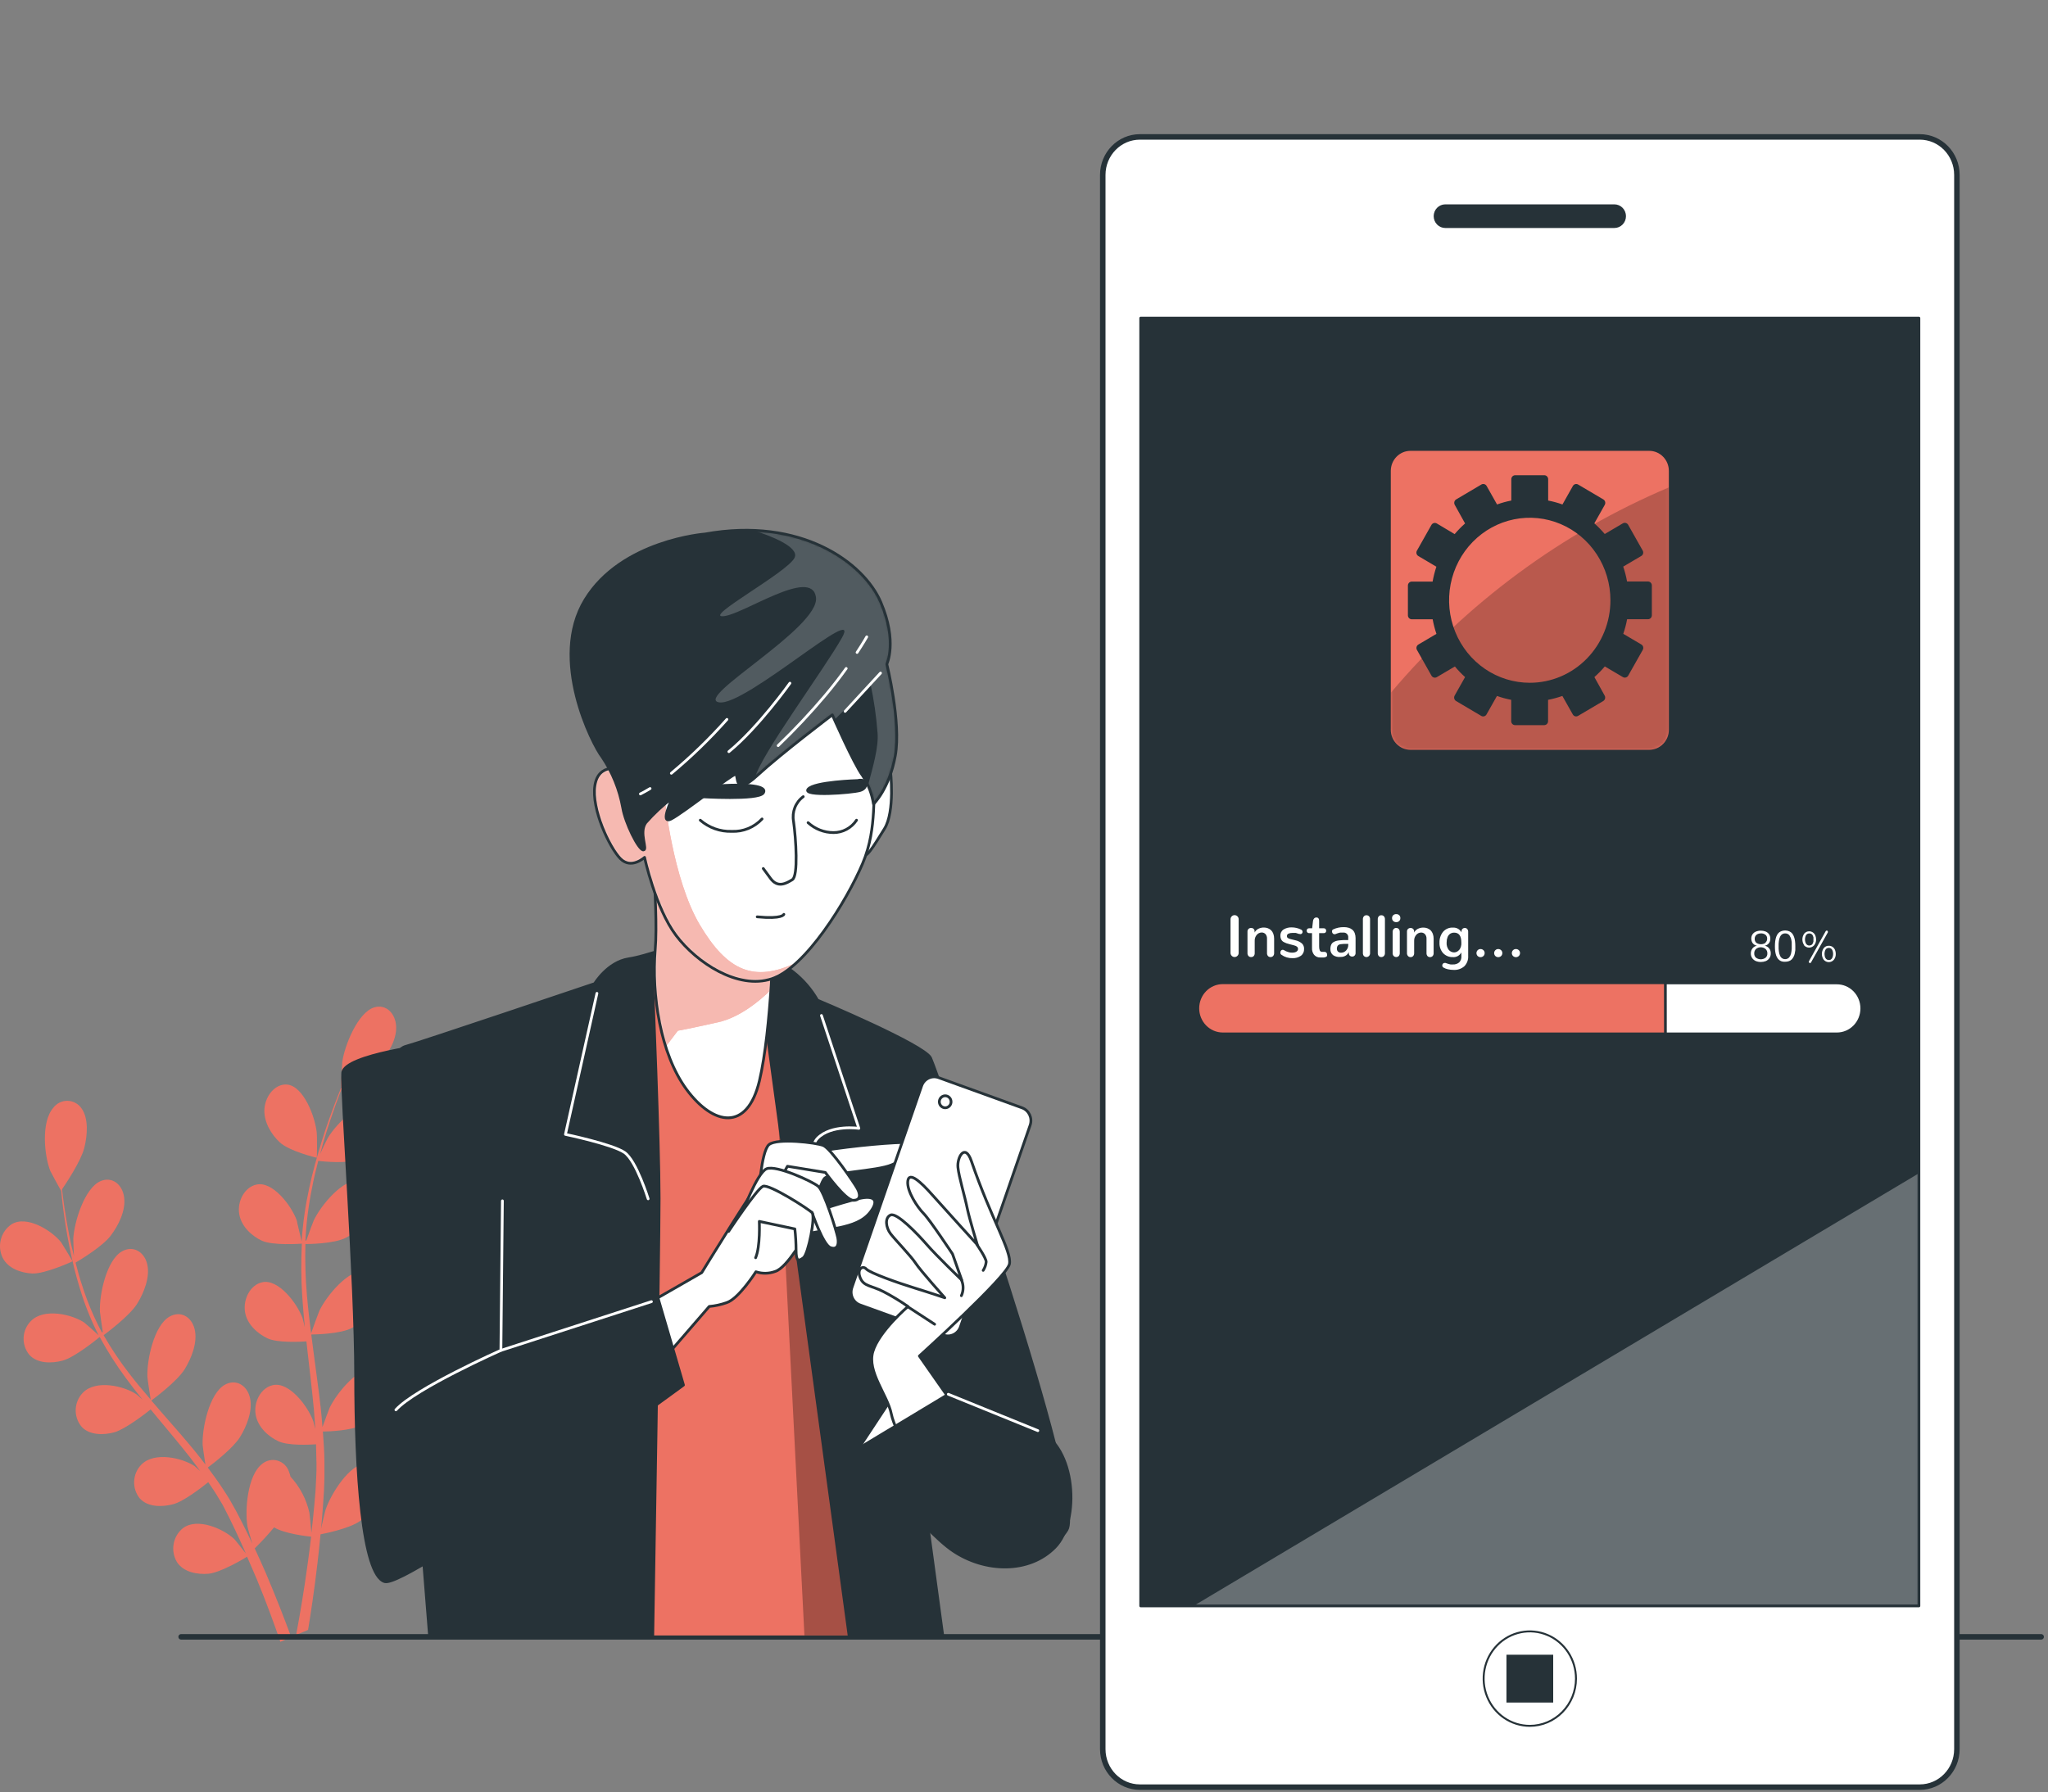 <svg width="746" height="653" viewBox="0 0 746 653" fill="none" xmlns="http://www.w3.org/2000/svg">
<rect x="0" y="0" width="746" height="653" fill="#808080" stroke="none"/>
<path d="M115.393 421.825C115.499 421.825 115.516 413.393 115.393 412.797C114.793 406.695 110.504 395.735 104.627 395.157C100.391 394.742 96.738 399.039 96.332 403.878C95.926 408.717 98.909 413.393 101.839 416.138C105.333 419.46 115.393 421.825 115.393 421.825Z" fill="#ED7263"/>
<path d="M136.324 367.027C130.394 368.833 125.558 380.731 124.658 386.979C124.658 387.52 124.182 396.006 124.288 396.006H124.411C123.652 397.812 122.823 399.888 121.976 402.109C120.423 406.226 118.711 410.866 117.122 416.048C115.534 421.23 113.893 426.881 112.622 432.912C111.237 439.236 110.322 445.658 109.886 452.123C109.886 452.123 109.886 452.285 109.886 452.358C109.48 450.426 108.121 445.135 108.121 444.702C106.145 439.195 99.297 430.258 93.42 431.594C89.096 432.515 86.361 437.66 87.137 442.319C87.914 446.977 91.849 450.389 95.415 452.051C99.403 453.856 109.163 453.17 109.957 453.116C109.632 459.535 109.679 465.968 110.098 472.381C110.328 476.119 110.681 479.874 111.051 483.612C110.663 481.969 110.292 480.488 110.222 480.307C108.245 474.801 101.397 465.863 95.503 467.181C91.196 468.12 88.549 473.248 89.237 477.906C89.926 482.564 93.95 485.977 97.497 487.638C101.044 489.299 109.427 488.884 111.616 488.721L112.092 493.037C112.887 499.898 113.698 506.741 114.334 513.512C114.546 515.895 114.687 518.278 114.846 520.643C114.475 519.181 114.175 517.953 114.104 517.773C112.128 512.266 105.28 503.328 99.403 504.664C95.079 505.585 92.344 510.731 93.12 515.371C93.897 520.011 97.832 523.442 101.397 525.103C104.962 526.764 112.498 526.385 115.11 526.223C115.11 528.66 115.287 531.098 115.287 533.445C115.287 535.088 115.287 536.641 115.181 538.284C115.075 539.927 115.022 541.534 114.934 543.123C114.669 546.21 114.422 549.388 114.104 552.385C113.893 554.479 113.663 556.466 113.434 558.488C113.24 556.104 112.781 551.464 112.692 551.085C111.574 546.174 109.198 541.656 105.809 537.995C105.693 537.427 105.527 536.871 105.315 536.334C105.006 535.343 104.463 534.445 103.734 533.72C103.005 532.995 102.113 532.464 101.136 532.175C100.159 531.886 99.128 531.847 98.133 532.062C97.139 532.278 96.211 532.74 95.432 533.409C90.138 537.507 89.149 550.164 90.138 556.104C90.138 556.466 91.249 560.131 91.902 562.424C91.302 561.178 90.738 559.95 90.138 558.668C88.902 556.123 87.614 553.649 86.237 550.959L84.102 547.131C83.413 545.831 82.531 544.585 81.737 543.303C79.848 540.36 77.801 537.507 75.683 534.691C77.731 533.156 84.913 527.631 87.402 523.623C89.89 519.614 92.132 513.873 91.055 509.268C89.979 504.664 85.884 502.245 81.843 504.556C76.23 507.752 73.566 520.3 73.813 526.475C73.813 526.855 74.448 531.206 74.819 533.589C73.53 531.91 72.26 530.231 70.9 528.588C67 523.839 62.888 519.199 58.829 514.559C57.576 513.132 56.358 511.706 55.123 510.262C55.846 509.738 64.494 503.346 67.265 498.869C69.736 494.878 72.012 489.119 70.936 484.424C69.859 479.73 65.765 477.4 61.723 479.712C56.111 482.925 53.446 495.456 53.693 501.631C53.693 502.1 54.611 508.366 54.893 509.936C52.175 506.777 49.51 503.599 46.987 500.313C43.596 495.92 40.506 491.293 37.739 486.464C38.074 486.212 47.128 479.585 49.969 474.999C52.44 471.009 54.717 465.249 53.64 460.645C52.564 456.041 48.452 453.621 44.41 455.933C38.798 459.128 36.133 471.677 36.398 477.852C36.398 478.249 37.086 483.034 37.439 485.273L37.121 485.453C34.339 480.262 32.023 474.823 30.203 469.203C29.144 466.098 28.279 463.028 27.52 460.031C29.285 458.984 37.35 454.109 40.28 450.263C43.21 446.417 45.84 441.055 45.222 436.27C44.604 431.485 40.81 428.542 36.627 430.33C30.82 432.84 27.026 445.117 26.691 451.364C26.691 451.707 26.797 455.138 26.938 457.648C26.602 456.276 26.25 454.867 25.95 453.549C24.838 448.602 24.079 443.944 23.443 439.827C23.108 437.462 22.826 435.331 22.596 433.309C23.991 431.287 29.479 423.035 30.679 418.323C31.879 413.61 32.285 407.616 29.797 403.969C29.226 403.1 28.46 402.383 27.563 401.879C26.666 401.375 25.664 401.098 24.641 401.072C23.618 401.045 22.604 401.27 21.683 401.727C20.762 402.184 19.962 402.86 19.349 403.698C14.866 408.934 16.172 421.23 18.325 426.628C18.519 427.08 22.208 433.851 22.279 433.851V433.724C22.455 435.674 22.684 437.751 22.967 440.008C23.532 444.178 24.202 448.873 25.226 453.892C26.258 459.26 27.583 464.565 29.197 469.781C30.934 475.495 33.161 481.042 35.85 486.356L35.956 486.537C34.686 485.309 30.979 482.059 30.662 481.842C26.267 478.899 15.978 476.426 11.248 481.319C9.649 482.918 8.702 485.079 8.601 487.365C8.499 489.651 9.25 491.891 10.701 493.632C13.578 496.828 18.767 496.792 22.737 495.745C27.22 494.589 35.656 487.674 36.309 487.114C39.112 492.272 42.261 497.226 45.734 501.938C47.728 504.664 49.81 507.355 51.946 509.955C50.799 508.943 49.775 508.041 49.616 507.95C45.222 504.989 34.933 502.534 30.203 507.409C28.617 509.02 27.68 511.181 27.579 513.466C27.478 515.75 28.219 517.989 29.656 519.741C32.444 522.936 37.739 522.937 41.674 521.835C45.61 520.734 52.969 515.046 54.876 513.512L57.346 516.509C61.317 521.275 65.306 526.006 69.083 530.809C70.406 532.506 71.659 534.239 72.912 535.973C71.906 535.07 71.042 534.329 70.9 534.167C66.506 531.206 56.217 528.75 51.487 533.625C49.901 535.236 48.965 537.398 48.863 539.682C48.762 541.966 49.503 544.206 50.94 545.957C53.834 549.153 59.005 549.099 62.994 548.07C66.983 547.041 73.583 541.841 75.86 540.017C77.095 541.823 78.331 543.628 79.389 545.434C80.131 546.716 80.925 547.871 81.596 549.225L83.625 553.234C84.861 555.779 86.131 558.379 87.278 560.907C88.09 562.713 88.832 564.32 89.573 566.017C88.267 564.32 85.655 561.052 85.39 560.799C81.507 557.061 71.854 552.746 66.594 556.809C64.833 558.238 63.643 560.276 63.246 562.54C62.85 564.804 63.275 567.138 64.441 569.104C66.841 572.842 71.871 573.709 75.877 573.384C80.272 573.022 89.008 567.822 89.996 567.172C91.232 569.971 92.414 572.715 93.526 575.334C97.25 584.361 100.038 592.143 101.927 597.614L102.121 598.174L106.074 596.458L105.668 595.375C103.656 589.958 100.691 582.195 96.844 573.167C95.591 570.296 94.232 567.281 92.785 564.139C95.264 561.712 97.62 559.157 99.844 556.484C103.639 558.831 112.198 559.77 113.328 559.878C112.94 563.2 112.534 566.432 112.11 569.484C110.681 580.046 109.145 588.821 107.998 594.96C107.998 595.213 107.998 595.429 107.874 595.664L112.216 593.858C113.222 587.756 114.475 579.504 115.622 569.7C116.028 566.324 116.399 562.713 116.752 559.011C117.916 558.795 127.341 556.971 131.241 554.1C134.771 551.5 138.83 547.113 139.571 542.184C140.313 537.254 137.648 532.903 133.341 533.156C127.358 533.445 120.564 544.134 118.552 550.164C118.428 550.525 117.493 554.516 116.946 557.025C117.087 555.527 117.228 554.046 117.352 552.493C117.616 549.406 117.811 546.336 118.022 543.032L118.181 538.211C118.181 536.586 118.181 534.889 118.181 533.228C118.181 529.364 117.899 525.464 117.616 521.564C119.911 521.564 128.064 521.203 131.877 519.217C135.689 517.231 140.154 513.53 141.513 508.691C142.872 503.852 140.86 499.013 136.659 498.471C130.818 497.695 122.805 507.246 120.07 512.916C119.893 513.277 118.305 517.574 117.458 519.957C117.281 517.61 117.087 515.281 116.822 512.916C116.063 506.127 115.057 499.302 114.193 492.477C113.91 490.382 113.645 488.288 113.381 486.212C114.193 486.212 123.97 486.085 128.153 483.846C131.947 481.878 136.43 478.177 137.789 473.338C139.148 468.499 137.136 463.66 132.935 463.101C127.094 462.342 119.081 471.875 116.346 477.545C116.134 477.96 113.857 484.171 113.328 485.778C112.745 481.174 112.198 476.57 111.81 472.002C111.272 465.771 111.083 459.513 111.245 453.26C111.616 453.26 121.711 453.26 126.088 450.913C129.882 448.927 134.365 445.226 135.724 440.387C137.083 435.548 135.089 430.709 130.871 430.167C125.029 429.391 117.034 438.924 114.298 444.612C114.104 444.991 112.357 449.703 111.581 451.978H111.245C111.562 445.588 112.358 439.232 113.628 432.966C114.281 429.481 115.075 426.177 115.922 422.963C117.687 423.18 126.3 424.046 130.376 422.476C134.453 420.905 139.024 417.817 140.824 413.123C142.625 408.428 141.107 403.301 137.03 402.199C131.365 400.683 122.611 409.241 119.381 414.64C119.205 414.946 117.616 418.124 116.61 420.453C116.999 419.009 117.387 417.51 117.793 416.138C119.275 410.956 120.917 406.28 122.382 402.163C123.229 399.816 124.041 397.722 124.817 395.772C126.847 394.833 135 391.005 138.159 387.538C141.319 384.072 144.478 378.962 144.301 374.087C144.125 369.212 140.613 365.745 136.324 367.027Z" fill="#ED7263"/>
<path d="M11.672 463.985C16.313 464.238 26.444 459.561 26.444 459.543C26.444 459.525 22.561 452.989 22.261 452.61C18.82 448.313 9.783 442.662 4.224 446.038C2.335 447.303 0.957 449.225 0.347 451.45C-0.263 453.674 -0.064 456.049 0.906 458.135C2.883 462.216 7.736 463.768 11.672 463.985Z" fill="#ED7263"/>
<path d="M65.977 596.368H743.507" stroke="#263238" stroke-width="2" stroke-linecap="round" stroke-linejoin="round"/>
<path d="M341.136 596.368L315.44 378.853C315.44 378.853 276.613 349.964 265.441 349.35C258 348.735 250.522 348.735 243.081 349.35C243.081 349.35 169.539 376.433 169.539 381.85C169.539 386.996 166.362 577.301 166.009 596.368H341.136Z" fill="#ED7263"/>
<mask id="mask0_92_17035" style="mask-type:luminance" maskUnits="userSpaceOnUse" x="166" y="348" width="176" height="249">
<path d="M341.136 596.368L315.44 378.853C315.44 378.853 276.613 349.964 265.441 349.35C258 348.735 250.522 348.735 243.081 349.35C243.081 349.35 169.539 376.433 169.539 381.85C169.539 386.996 166.362 577.301 166.009 596.368H341.136Z" fill="white"/>
</mask>
<g mask="url(#mask0_92_17035)">
<path opacity="0.3" d="M318.793 596.368L282.596 390.463L293.044 596.368H318.793Z" fill="black"/>
</g>
<path d="M341.136 596.368L315.44 378.853C315.44 378.853 276.613 349.964 265.441 349.35C258 348.735 250.522 348.735 243.081 349.35C243.081 349.35 169.539 376.433 169.539 381.85C169.539 386.996 166.362 577.301 166.009 596.368H341.136Z" stroke="#263238" stroke-linecap="round" stroke-linejoin="round"/>
<path d="M338.965 385.462C336.618 380.659 297.791 364.409 297.791 364.409C295.524 360.445 292.528 356.968 288.967 354.171C282.49 348.755 259.547 344.548 251.322 344.548C243.098 344.548 236.603 348.159 228.962 349.351C221.32 350.542 216.607 358.378 216.607 358.378C216.607 358.378 152.49 380.045 147.778 381.255C143.066 382.464 140.101 393.298 141.866 414.35C143.63 434.482 155.437 583.115 156.496 596.368H237.768C237.98 584.072 240.098 456.095 240.098 436.631C240.098 416.156 237.751 359.588 237.751 359.588C243.628 354.171 249.522 352.962 264.806 355.977C280.09 358.992 278.925 372.823 278.925 372.823L309.351 596.368H343.466L336.583 545.56C336.583 545.56 343.642 558.199 348.937 561.214C354.231 564.229 381.587 569.429 388.646 557.386C395.706 545.343 341.295 390.282 338.965 385.462Z" fill="#263238" stroke="#263238" stroke-linecap="round" stroke-linejoin="round"/>
<path d="M217.437 361.917L205.966 413.303C205.966 413.303 223.173 416.915 227.479 419.894C231.785 422.873 236.092 436.776 236.092 436.776" fill="#263238"/>
<path d="M217.437 361.917L205.966 413.303C205.966 413.303 223.173 416.915 227.479 419.894C231.785 422.873 236.092 436.776 236.092 436.776" stroke="white" stroke-linecap="round" stroke-linejoin="round"/>
<path d="M299.221 369.988L312.845 411.101C312.845 411.101 302.803 409.62 297.791 414.712C292.779 419.803 294.914 446.273 294.914 446.273" fill="#263238"/>
<path d="M299.221 369.988L312.845 411.101C312.845 411.101 302.803 409.62 297.791 414.712C292.779 419.803 294.914 446.273 294.914 446.273" stroke="white" stroke-linecap="round" stroke-linejoin="round"/>
<path d="M236.021 291.429C236.021 291.429 239.992 329.743 238.669 345.993C237.345 362.243 240.434 383.91 250.14 397C259.847 410.09 272.201 412.347 276.613 393.84C281.025 375.333 281.908 338.319 281.908 338.319C281.908 338.319 264.7 331.097 251.905 306.722C239.11 282.347 236.021 291.429 236.021 291.429Z" fill="white"/>
<mask id="mask1_92_17035" style="mask-type:luminance" maskUnits="userSpaceOnUse" x="236" y="289" width="46" height="119">
<path d="M236.021 291.429C236.021 291.429 239.992 329.743 238.669 345.993C237.345 362.243 240.434 383.91 250.14 397C259.847 410.09 272.201 412.347 276.613 393.84C281.025 375.333 281.908 338.319 281.908 338.319C281.908 338.319 264.7 331.097 251.905 306.722C239.11 282.347 236.021 291.429 236.021 291.429Z" fill="white"/>
</mask>
<g mask="url(#mask1_92_17035)">
<path d="M280.814 360.635C281.661 348.412 281.908 338.373 281.908 338.373C281.908 338.373 264.7 331.151 251.905 306.776C239.11 282.401 236.021 291.429 236.021 291.429C236.021 291.429 239.992 329.742 238.669 345.992C237.719 357.928 239.007 369.94 242.463 381.381L246.911 375.531C246.911 375.531 249.54 375.134 261.594 372.444C269.519 370.674 276.754 364.626 280.814 360.635Z" fill="#ED7263"/>
<path opacity="0.5" d="M280.814 360.635C281.661 348.412 281.908 338.373 281.908 338.373C281.908 338.373 264.7 331.151 251.905 306.776C239.11 282.401 236.021 291.429 236.021 291.429C236.021 291.429 239.992 329.742 238.669 345.992C237.719 357.928 239.007 369.94 242.463 381.381L246.911 375.531C246.911 375.531 249.54 375.134 261.594 372.444C269.519 370.674 276.754 364.626 280.814 360.635Z" fill="white"/>
</g>
<path d="M236.021 291.429C236.021 291.429 239.992 329.743 238.669 345.993C237.345 362.243 240.434 383.91 250.14 397C259.847 410.09 272.201 412.347 276.613 393.84C281.025 375.333 281.908 338.319 281.908 338.319C281.908 338.319 264.7 331.097 251.905 306.722C239.11 282.347 236.021 291.429 236.021 291.429Z" stroke="#263238" stroke-linecap="round" stroke-linejoin="round"/>
<path d="M324.352 280.776C324.352 280.776 326.117 295.672 322.146 301.991C318.175 308.311 314.646 314.63 314.205 310.116C313.763 305.602 316.852 281.679 316.852 281.679C316.852 281.679 318.617 273.554 324.352 280.776Z" fill="white" stroke="#263238" stroke-linecap="round" stroke-linejoin="round"/>
<path d="M226.403 280.325C226.403 280.325 218.02 277.617 216.696 286.193C215.372 294.769 221.991 308.762 225.962 312.825C229.933 316.887 234.786 312.373 234.786 312.373C234.786 312.373 238.757 330.88 246.258 340.811C253.758 350.741 268.76 360.672 281.114 356.609C293.468 352.547 308.469 328.172 314.205 314.63C319.941 301.089 317.293 288.901 319.499 282.13C321.705 275.36 311.557 249.631 303.174 244.214C294.791 238.797 245.816 258.207 236.551 265.429C227.285 272.651 226.403 280.325 226.403 280.325Z" fill="white"/>
<mask id="mask2_92_17035" style="mask-type:luminance" maskUnits="userSpaceOnUse" x="216" y="243" width="104" height="115">
<path d="M226.403 280.325C226.403 280.325 218.02 277.617 216.696 286.193C215.372 294.769 221.991 308.762 225.962 312.825C229.933 316.887 234.786 312.373 234.786 312.373C234.786 312.373 238.757 330.88 246.258 340.811C253.758 350.741 268.76 360.672 281.114 356.609C293.468 352.547 308.469 328.172 314.205 314.63C319.941 301.089 317.293 288.901 319.499 282.13C321.705 275.36 311.557 249.631 303.174 244.214C294.791 238.797 245.816 258.207 236.551 265.429C227.285 272.651 226.403 280.325 226.403 280.325Z" fill="white"/>
</mask>
<g mask="url(#mask2_92_17035)">
<path d="M290.238 350.651C274.654 358.108 264.93 353.811 254.941 337.001C244.952 320.191 242.128 290.761 242.128 290.761C242.128 290.761 242.463 275.017 236.939 265.212L236.639 265.429C227.374 272.651 226.491 280.325 226.491 280.325C226.491 280.325 218.108 277.617 216.784 286.193C215.461 294.769 222.079 308.762 226.05 312.825C230.021 316.887 234.874 312.373 234.874 312.373C234.874 312.373 238.845 330.88 246.346 340.811C253.847 350.741 268.848 360.672 281.202 356.609C284.578 355.271 287.653 353.244 290.238 350.651Z" fill="#ED7263"/>
<path opacity="0.5" d="M290.238 350.651C274.654 358.108 264.93 353.811 254.941 337.001C244.952 320.191 242.128 290.761 242.128 290.761C242.128 290.761 242.463 275.017 236.939 265.212L236.639 265.429C227.374 272.651 226.491 280.325 226.491 280.325C226.491 280.325 218.108 277.617 216.784 286.193C215.461 294.769 222.079 308.762 226.05 312.825C230.021 316.887 234.874 312.373 234.874 312.373C234.874 312.373 238.845 330.88 246.346 340.811C253.847 350.741 268.848 360.672 281.202 356.609C284.578 355.271 287.653 353.244 290.238 350.651Z" fill="white"/>
</g>
<path d="M226.403 280.325C226.403 280.325 218.02 277.617 216.696 286.193C215.372 294.769 221.991 308.762 225.962 312.825C229.933 316.887 234.786 312.373 234.786 312.373C234.786 312.373 238.757 330.88 246.258 340.811C253.758 350.741 268.76 360.672 281.114 356.609C293.468 352.547 308.469 328.172 314.205 314.63C319.941 301.089 317.293 288.901 319.499 282.13C321.705 275.36 311.557 249.631 303.174 244.214C294.791 238.797 245.816 258.207 236.551 265.429C227.285 272.651 226.403 280.325 226.403 280.325Z" stroke="#263238" stroke-linecap="round" stroke-linejoin="round"/>
<path d="M255.082 290.256C255.082 290.256 276.26 291.61 278.025 288.901C279.79 286.193 271.407 285.742 263.465 286.193C255.523 286.644 249.787 287.999 255.082 290.256Z" fill="#263238" stroke="#263238" stroke-linecap="round" stroke-linejoin="round"/>
<path d="M312.44 284.387C312.44 284.387 296.556 284.839 294.35 287.547C292.144 290.255 310.234 288.901 313.322 287.998C316.411 287.096 315.97 283.485 312.44 284.387Z" fill="#263238" stroke="#263238" stroke-linecap="round" stroke-linejoin="round"/>
<path d="M255.082 298.832C258.279 301.597 262.369 303.045 266.553 302.894C268.6 302.989 270.643 302.635 272.545 301.857C274.447 301.078 276.165 299.893 277.584 298.38" stroke="#263238" stroke-linecap="round" stroke-linejoin="round"/>
<path d="M294.35 299.734C296.902 302.059 300.199 303.344 303.615 303.345C305.267 303.354 306.896 302.946 308.358 302.159C309.82 301.372 311.07 300.229 311.998 298.832" stroke="#263238" stroke-linecap="round" stroke-linejoin="round"/>
<path d="M292.585 290.256C291.216 291.259 290.156 292.642 289.53 294.242C288.905 295.842 288.74 297.591 289.055 299.284C289.937 305.603 290.82 319.145 288.614 320.499C286.408 321.853 283.319 323.659 280.672 320.047L278.025 316.436" stroke="#263238" stroke-linecap="round" stroke-linejoin="round"/>
<path d="M285.526 333.137C285.526 333.137 285.084 334.943 275.819 334.04" stroke="#263238" stroke-linecap="round" stroke-linejoin="round"/>
<path d="M256.847 194.561C256.847 194.561 226.403 196.818 213.166 218.484C199.93 240.151 215.814 271.297 219.343 275.81C223.101 281.364 225.658 287.673 226.844 294.317C227.726 299.734 232.58 309.665 234.345 309.665C236.109 309.665 232.58 303.345 235.227 299.734C238.157 296.397 241.409 293.373 244.934 290.706C244.934 290.706 240.08 300.637 244.493 298.38C248.905 296.123 266.553 282.13 267.877 282.13C269.201 282.13 266.995 290.706 275.819 282.581C284.643 274.456 303.174 260.463 303.174 260.463C303.174 260.463 311.116 278.519 314.205 282.581C316.259 285.701 317.615 289.246 318.176 292.963C318.176 292.963 323.911 287.547 326.117 275.359C328.323 263.172 323.029 241.956 323.029 241.956C323.029 241.956 327 233.831 320.823 219.387C314.646 204.943 291.703 188.241 256.847 194.561Z" fill="#263238"/>
<mask id="mask3_92_17035" style="mask-type:luminance" maskUnits="userSpaceOnUse" x="207" y="193" width="120" height="117">
<path d="M256.847 194.561C256.847 194.561 226.403 196.818 213.166 218.484C199.93 240.151 215.814 271.297 219.343 275.81C223.101 281.364 225.658 287.673 226.844 294.317C227.726 299.734 232.58 309.665 234.345 309.665C236.109 309.665 232.58 303.345 235.227 299.734C238.157 296.397 241.409 293.373 244.934 290.706C244.934 290.706 240.08 300.637 244.493 298.38C248.905 296.123 266.553 282.13 267.877 282.13C269.201 282.13 266.995 290.706 275.819 282.581C284.643 274.456 303.174 260.463 303.174 260.463C303.174 260.463 311.116 278.519 314.205 282.581C316.259 285.701 317.615 289.246 318.176 292.963C318.176 292.963 323.911 287.547 326.117 275.359C328.323 263.172 323.029 241.956 323.029 241.956C323.029 241.956 327 233.831 320.823 219.387C314.646 204.943 291.703 188.241 256.847 194.561Z" fill="white"/>
</mask>
<g mask="url(#mask3_92_17035)">
<path opacity="0.2" d="M323.029 241.957C323.029 241.957 327 233.832 320.823 219.388C315.758 207.526 299.38 194.11 274.407 193.244C280.866 195.23 291.314 199.364 289.426 203.228C286.814 208.555 256.141 225.039 263.43 224.516C270.718 223.992 295.656 206.46 297.227 217.601C298.797 228.741 252.505 254.307 261.929 255.896C271.354 257.485 314.452 218.666 306.651 232.424C300.103 244.016 277.125 275.071 275.078 283.214C275.36 282.979 275.607 282.781 275.889 282.51C284.714 274.385 303.245 260.392 303.245 260.392C303.245 260.392 303.527 261.06 304.021 262.198C311.31 254.975 317.046 248.963 317.046 248.963C318.326 254.912 319.199 260.945 319.658 267.018C320.099 272.128 317.981 279.35 316.234 285.941C317.182 288.17 317.858 290.511 318.246 292.91C318.246 292.91 323.982 287.493 326.188 275.306C328.394 263.118 323.029 241.957 323.029 241.957Z" fill="white"/>
</g>
<path d="M256.847 194.561C256.847 194.561 226.403 196.818 213.166 218.484C199.93 240.151 215.814 271.297 219.343 275.81C223.101 281.364 225.658 287.673 226.844 294.317C227.726 299.734 232.58 309.665 234.345 309.665C236.109 309.665 232.58 303.345 235.227 299.734C238.157 296.397 241.409 293.373 244.934 290.706C244.934 290.706 240.08 300.637 244.493 298.38C248.905 296.123 266.553 282.13 267.877 282.13C269.201 282.13 266.995 290.706 275.819 282.581C284.643 274.456 303.174 260.463 303.174 260.463C303.174 260.463 311.116 278.519 314.205 282.581C316.259 285.701 317.615 289.246 318.176 292.963C318.176 292.963 323.911 287.547 326.117 275.359C328.323 263.172 323.029 241.956 323.029 241.956C323.029 241.956 327 233.831 320.823 219.387C314.646 204.943 291.703 188.241 256.847 194.561Z" stroke="#263238" stroke-linecap="round" stroke-linejoin="round"/>
<path d="M308.239 243.545C306.104 246.525 303.545 249.883 300.65 253.313C295.236 259.736 289.492 265.859 283.443 271.658" stroke="white" stroke-linecap="round" stroke-linejoin="round"/>
<path d="M315.723 232.026C315.723 232.026 314.487 234.229 312.193 237.714" stroke="white" stroke-linecap="round" stroke-linejoin="round"/>
<path d="M287.732 248.909C287.732 248.909 276.26 265.05 265.494 273.861" stroke="white" stroke-linecap="round" stroke-linejoin="round"/>
<path d="M236.798 287.294C235.58 288.034 234.38 288.702 233.268 289.262" stroke="white" stroke-linecap="round" stroke-linejoin="round"/>
<path d="M264.788 262.106C258.53 269.157 251.763 275.717 244.545 281.733" stroke="white" stroke-linecap="round" stroke-linejoin="round"/>
<path d="M320.735 245.225L307.833 259.182" stroke="white" stroke-linecap="round" stroke-linejoin="round"/>
<path d="M237.292 474.186L255.611 463.678C255.611 463.678 276.596 429.372 281.061 424.389C285.526 419.406 332.418 414.801 334.642 416.625C336.866 418.449 330.177 422.042 324.829 424.389C319.482 426.736 302.045 427.133 300.262 429.408C298.48 431.683 295.797 441.758 295.797 441.758C295.797 441.758 310.728 436.793 314.752 436.342C318.776 435.89 319.87 437.696 317.205 441.361C314.54 445.026 310.146 446.326 306.069 447.229C301.992 448.132 293.556 449.522 293.556 449.522C293.556 449.522 286.867 461.854 282.402 463.226C280.129 464.076 277.643 464.121 275.343 463.353C275.343 463.353 269.077 473.265 264.612 474.637C262.587 475.354 260.482 475.809 258.347 475.992L240.945 496.105L237.292 474.186Z" fill="white" stroke="#263238" stroke-linecap="round" stroke-linejoin="round"/>
<path d="M276.295 436.433C276.295 436.433 277.142 419.406 280.143 417.005C283.143 414.604 297.244 416.283 299.909 417.348C302.574 418.413 311.134 430.98 312.263 433.02C313.393 435.061 313.604 437.372 310.781 437.317C307.957 437.263 300.633 427.17 300.633 427.17L286.831 424.913L282.613 432.497" fill="white"/>
<path d="M276.295 436.433C276.295 436.433 277.142 419.406 280.143 417.005C283.143 414.604 297.244 416.283 299.909 417.348C302.574 418.413 311.134 430.98 312.263 433.02C313.393 435.061 313.604 437.372 310.781 437.317C307.957 437.263 300.633 427.17 300.633 427.17L286.831 424.913L282.613 432.497" stroke="#263238" stroke-linecap="round" stroke-linejoin="round"/>
<path d="M269.889 443.167C269.889 443.167 275.696 427.188 279.278 425.816C282.861 424.444 295.797 430.384 298.021 432.208C300.245 434.031 304.728 448.656 305.169 450.949C305.61 453.242 305.169 455.517 302.486 454.56C299.804 453.604 295.797 441.777 295.797 441.777L283.284 435.367L277.037 441.308" fill="white"/>
<path d="M269.889 443.167C269.889 443.167 275.696 427.188 279.278 425.816C282.861 424.444 295.797 430.384 298.021 432.208C300.245 434.031 304.728 448.656 305.169 450.949C305.61 453.242 305.169 455.517 302.486 454.56C299.804 453.604 295.797 441.777 295.797 441.777L283.284 435.367L277.037 441.308" stroke="#263238" stroke-linecap="round" stroke-linejoin="round"/>
<path d="M265.406 448.656C265.406 448.656 275.678 433.128 277.919 432.208C280.16 431.287 294.438 440.441 295.78 441.813C297.121 443.185 294.438 456.889 292.656 458.244C290.873 459.598 289.973 459.616 289.973 455.517C289.964 452.923 289.817 450.331 289.532 447.753L276.578 445.009C276.578 445.009 277.019 454.145 275.237 458.244" fill="white"/>
<path d="M265.406 448.656C265.406 448.656 275.678 433.128 277.919 432.208C280.16 431.287 294.438 440.441 295.78 441.813C297.121 443.185 294.438 456.889 292.656 458.244C290.873 459.598 289.973 459.616 289.973 455.517C289.964 452.923 289.817 450.331 289.532 447.753L276.578 445.009C276.578 445.009 277.019 454.145 275.237 458.244" stroke="#263238" stroke-linecap="round" stroke-linejoin="round"/>
<path d="M158.12 380.388C158.12 380.388 125.417 384.27 124.835 390.878C124.253 397.487 129.547 466.116 129.547 501.017C129.547 535.918 131.894 573.853 140.136 576.254C148.378 578.656 248.958 504.628 248.958 504.628L239.533 472.381L182.458 491.989L181.858 426.394" fill="#263238"/>
<path d="M158.12 380.388C158.12 380.388 125.417 384.27 124.835 390.878C124.253 397.487 129.547 466.116 129.547 501.017C129.547 535.918 131.894 573.853 140.136 576.254C148.378 578.656 248.958 504.628 248.958 504.628L239.533 472.381L182.458 491.989L181.858 426.394" stroke="#263238" stroke-linecap="round" stroke-linejoin="round"/>
<path d="M183.005 437.517L182.458 491.99C182.458 491.99 151.273 505.839 144.213 513.657" fill="#263238"/>
<path d="M183.005 437.517L182.458 491.99C182.458 491.99 151.273 505.839 144.213 513.657" stroke="white" stroke-linecap="round" stroke-linejoin="round"/>
<path d="M182.493 491.99L237.292 474.241" stroke="white" stroke-linecap="round" stroke-linejoin="round"/>
<path d="M372.294 403.623L341.877 392.622C339.359 391.711 336.596 393.061 335.706 395.637L310.311 469.126C309.421 471.702 310.741 474.528 313.259 475.439L343.675 486.44C346.193 487.351 348.956 486.001 349.846 483.425L375.241 409.937C376.131 407.361 374.812 404.534 372.294 403.623Z" fill="white" stroke="#263238" stroke-linecap="round" stroke-linejoin="round"/>
<path d="M346.431 401.423C346.431 401.855 346.306 402.278 346.071 402.637C345.837 402.996 345.503 403.276 345.113 403.441C344.723 403.607 344.293 403.65 343.879 403.566C343.465 403.481 343.084 403.273 342.786 402.968C342.487 402.662 342.284 402.273 342.201 401.849C342.119 401.425 342.161 400.986 342.323 400.587C342.484 400.188 342.758 399.847 343.109 399.606C343.46 399.366 343.873 399.238 344.296 399.238C344.862 399.238 345.405 399.468 345.806 399.878C346.206 400.288 346.431 400.844 346.431 401.423Z" fill="white" stroke="#263238" stroke-linecap="round" stroke-linejoin="round"/>
<path d="M312.828 527.631L326.682 506.614L337.395 520.77L312.828 527.631Z" fill="white" stroke="#263238" stroke-linecap="round" stroke-linejoin="round"/>
<path d="M334.889 494.048C334.889 494.048 366.798 465.159 367.698 460.519C368.598 455.879 361.132 444.359 353.843 423.054C351.532 416.301 348.549 421.682 348.937 425.347C349.325 429.012 351.284 435.133 352.467 440.875C353.138 444.034 355.997 453.514 355.997 453.514C355.997 453.514 343.643 439.9 339.583 435.332C335.524 430.764 331.13 426.647 330.671 430.294C330.212 433.941 334.201 439.882 336.477 442.175C338.754 444.468 346.961 456.872 346.961 456.872L350.331 466.387C350.331 466.387 341.242 457.63 337.66 453.514C334.077 449.397 326.665 441.723 324.423 442.68C322.182 443.637 322.658 447.248 324.423 449.541C326.188 451.834 331.783 457.558 333.565 460.284C335.348 463.011 344.154 472.833 344.154 472.833C344.154 472.833 338.86 471.027 332.983 469.222C327.106 467.416 316.905 463.805 315.564 462.361C314.222 460.916 312.034 462.361 313.34 465.557C314.646 468.752 317.346 468.301 321.811 470.594C324.897 472.204 327.88 474.013 330.741 476.011C330.741 476.011 320.152 485.039 317.946 492.423C315.74 499.808 323.329 508.312 324.67 515.173C326.012 522.034 336.565 539.494 336.565 539.494L348.92 514.108L334.889 494.048Z" fill="white" stroke="#263238" stroke-linecap="round" stroke-linejoin="round"/>
<path d="M330.618 476.063L340.448 482.473" stroke="#263238" stroke-linecap="round" stroke-linejoin="round"/>
<path d="M355.944 453.603C355.944 453.603 359.226 458.369 359.226 459.759C359.109 460.864 358.734 461.923 358.132 462.847" stroke="#263238" stroke-linecap="round" stroke-linejoin="round"/>
<path d="M350.278 466.478C350.647 467.365 350.83 468.322 350.814 469.286C350.799 470.25 350.586 471.2 350.19 472.075" stroke="#263238" stroke-linecap="round" stroke-linejoin="round"/>
<path d="M345.425 507.986L312.828 527.631C312.828 527.631 335.612 557.314 347.225 565.096C358.838 572.878 374.898 573.311 384.287 563.724C393.676 554.136 391.841 526.872 378.039 521.239C369.109 517.52 345.425 507.986 345.425 507.986Z" fill="#263238" stroke="#263238" stroke-linecap="round" stroke-linejoin="round"/>
<path d="M345.425 507.986L378.04 521.239" stroke="white" stroke-linecap="round" stroke-linejoin="round"/>
<path d="M699.28 49.882H415.225C407.749 49.882 401.689 56.082 401.689 63.73V637.281C401.689 644.93 407.749 651.13 415.225 651.13H699.28C706.756 651.13 712.816 644.93 712.816 637.281V63.73C712.816 56.082 706.756 49.882 699.28 49.882Z" fill="white" stroke="#263238" stroke-width="2" stroke-linecap="round" stroke-linejoin="round"/>
<path d="M698.98 115.893H415.508V585.101H698.98V115.893Z" fill="#263238"/>
<mask id="mask4_92_17035" style="mask-type:luminance" maskUnits="userSpaceOnUse" x="415" y="115" width="284" height="471">
<path d="M698.98 115.893H415.508V585.101H698.98V115.893Z" fill="white"/>
</mask>
<g mask="url(#mask4_92_17035)">
<path opacity="0.3" d="M698.998 427.459L434.728 585.12H698.998V427.459Z" fill="white"/>
</g>
<path d="M698.98 115.893H415.508V585.101H698.98V115.893Z" stroke="#263238" stroke-linecap="round" stroke-linejoin="round"/>
<path d="M588.058 83.067H526.429C525.314 83.063 524.245 82.606 523.458 81.797C522.671 80.989 522.229 79.894 522.229 78.752C522.233 77.614 522.677 76.524 523.464 75.719C524.251 74.914 525.317 74.46 526.429 74.455H588.058C589.174 74.455 590.244 74.907 591.035 75.713C591.825 76.518 592.271 77.611 592.276 78.752C592.276 79.897 591.832 80.994 591.041 81.804C590.25 82.613 589.177 83.067 588.058 83.067Z" fill="#263238"/>
<path d="M574.063 611.607C574.066 608.203 573.083 604.874 571.237 602.042C569.391 599.21 566.765 597.002 563.692 595.697C560.619 594.392 557.237 594.048 553.973 594.71C550.709 595.372 547.711 597.01 545.357 599.415C543.003 601.821 541.399 604.887 540.749 608.225C540.098 611.564 540.43 615.024 541.703 618.169C542.975 621.315 545.131 624.003 547.897 625.894C550.664 627.786 553.916 628.796 557.243 628.796C561.701 628.796 565.976 626.985 569.13 623.762C572.284 620.539 574.058 616.167 574.063 611.607Z" fill="white" stroke="#263238" stroke-width="0.704" stroke-miterlimit="10"/>
<path d="M565.768 602.885H548.737V620.308H565.768V602.885Z" fill="#263238"/>
<path d="M600.747 164.263H513.757C509.81 164.263 506.61 167.537 506.61 171.576V265.861C506.61 269.9 509.81 273.174 513.757 273.174H600.747C604.695 273.174 607.895 269.9 607.895 265.861V171.576C607.895 167.537 604.695 164.263 600.747 164.263Z" fill="#ED7263"/>
<mask id="mask5_92_17035" style="mask-type:luminance" maskUnits="userSpaceOnUse" x="506" y="164" width="102" height="110">
<path d="M600.747 164.263H513.757C509.81 164.263 506.61 167.537 506.61 171.576V265.861C506.61 269.9 509.81 273.174 513.757 273.174H600.747C604.695 273.174 607.895 269.9 607.895 265.861V171.576C607.895 167.537 604.695 164.263 600.747 164.263Z" fill="white"/>
</mask>
<g mask="url(#mask5_92_17035)">
<path opacity="0.22" d="M506.61 252.41V265.843C506.607 266.805 506.79 267.758 507.149 268.647C507.507 269.536 508.033 270.345 508.697 271.026C509.361 271.707 510.15 272.247 511.018 272.615C511.886 272.984 512.817 273.174 513.757 273.174H600.73C602.627 273.169 604.445 272.395 605.785 271.02C607.125 269.646 607.877 267.784 607.877 265.843V177.588C568.878 194.104 534.198 219.728 506.61 252.41Z" fill="black"/>
<path d="M600.271 211.858H592.664C592.342 210.017 591.875 208.206 591.27 206.441L597.853 202.559C598.014 202.466 598.156 202.341 598.269 202.19C598.382 202.04 598.465 201.869 598.513 201.685C598.561 201.502 598.572 201.311 598.547 201.123C598.521 200.935 598.459 200.755 598.365 200.591L593.07 191.203C592.879 190.872 592.568 190.631 592.205 190.533C591.841 190.435 591.455 190.488 591.129 190.679L584.546 194.561C583.371 193.178 582.103 191.881 580.752 190.679L584.546 183.944C584.733 183.611 584.784 183.216 584.688 182.844C584.592 182.472 584.358 182.154 584.034 181.958L574.857 176.542C574.697 176.445 574.521 176.382 574.337 176.356C574.154 176.33 573.967 176.341 573.788 176.39C573.609 176.439 573.441 176.524 573.294 176.64C573.147 176.756 573.025 176.9 572.933 177.065L569.139 183.8C567.443 183.185 565.702 182.708 563.932 182.373V174.592C563.932 174.208 563.784 173.841 563.519 173.57C563.254 173.299 562.895 173.147 562.521 173.147H551.931C551.745 173.145 551.559 173.18 551.386 173.252C551.212 173.323 551.055 173.429 550.922 173.564C550.789 173.698 550.683 173.858 550.611 174.035C550.539 174.211 550.502 174.4 550.502 174.592V182.373C548.738 182.708 547.003 183.185 545.313 183.8L541.519 177.065C541.426 176.9 541.301 176.755 541.153 176.638C541.005 176.522 540.835 176.437 540.655 176.389C540.474 176.34 540.286 176.328 540.101 176.355C539.916 176.381 539.738 176.444 539.577 176.542L530.418 181.958C530.094 182.154 529.859 182.472 529.764 182.844C529.668 183.216 529.719 183.611 529.906 183.944L533.665 190.715C532.309 191.913 531.041 193.21 529.871 194.597L523.358 190.715C523.032 190.524 522.646 190.472 522.283 190.57C521.919 190.668 521.608 190.908 521.417 191.239L516.122 200.628C516.029 200.792 515.968 200.974 515.944 201.162C515.92 201.351 515.933 201.542 515.982 201.726C516.031 201.909 516.116 202.08 516.231 202.23C516.346 202.379 516.489 202.504 516.652 202.596L523.217 206.478C522.626 208.245 522.166 210.056 521.84 211.894H514.252C513.877 211.894 513.518 212.046 513.253 212.317C512.988 212.588 512.84 212.956 512.84 213.339V224.172C512.837 224.363 512.872 224.553 512.942 224.73C513.012 224.908 513.116 225.069 513.247 225.205C513.378 225.341 513.535 225.449 513.707 225.523C513.88 225.596 514.065 225.634 514.252 225.634H521.858C522.188 227.436 522.648 229.211 523.235 230.943L516.669 234.825C516.506 234.918 516.363 235.044 516.247 235.195C516.132 235.346 516.047 235.519 515.998 235.704C515.949 235.889 515.936 236.082 515.96 236.272C515.985 236.462 516.046 236.645 516.14 236.811L521.435 246.182C521.626 246.512 521.937 246.753 522.3 246.851C522.664 246.949 523.05 246.896 523.376 246.705L529.959 242.823C531.097 244.205 532.336 245.497 533.665 246.687L529.871 253.422C529.684 253.755 529.633 254.151 529.728 254.522C529.824 254.894 530.059 255.212 530.382 255.408L539.542 260.825C539.704 260.921 539.883 260.983 540.069 261.008C540.254 261.033 540.443 261.02 540.624 260.97C540.804 260.919 540.973 260.833 541.121 260.715C541.269 260.597 541.392 260.45 541.483 260.283L545.278 253.566C546.971 254.167 548.705 254.637 550.467 254.975V262.757C550.467 262.948 550.504 263.137 550.576 263.313C550.648 263.49 550.753 263.65 550.886 263.784C551.019 263.919 551.177 264.025 551.35 264.096C551.524 264.168 551.709 264.203 551.896 264.201H562.485C562.86 264.201 563.219 264.049 563.484 263.778C563.748 263.507 563.897 263.14 563.897 262.757V254.975C565.664 254.637 567.404 254.167 569.103 253.566L572.898 260.283C572.988 260.449 573.109 260.596 573.255 260.713C573.401 260.831 573.569 260.918 573.748 260.968C573.928 261.019 574.115 261.032 574.299 261.007C574.483 260.983 574.661 260.921 574.822 260.825L583.999 255.408C584.322 255.212 584.557 254.894 584.653 254.522C584.749 254.151 584.698 253.755 584.511 253.422L580.769 246.687C582.125 245.49 583.393 244.192 584.564 242.805L591.147 246.687C591.473 246.878 591.859 246.931 592.222 246.833C592.586 246.735 592.897 246.494 593.088 246.164L598.383 236.793C598.477 236.628 598.54 236.446 598.565 236.257C598.591 236.068 598.579 235.875 598.532 235.69C598.484 235.506 598.401 235.332 598.288 235.181C598.174 235.029 598.033 234.902 597.871 234.807L591.288 230.925C591.889 229.196 592.355 227.421 592.682 225.616H600.289C600.476 225.616 600.661 225.578 600.833 225.505C601.005 225.431 601.162 225.323 601.293 225.187C601.425 225.051 601.528 224.89 601.598 224.712C601.668 224.535 601.703 224.345 601.7 224.154V213.321C601.703 213.128 601.668 212.937 601.597 212.758C601.526 212.58 601.42 212.417 601.287 212.281C601.154 212.145 600.995 212.037 600.821 211.964C600.646 211.892 600.459 211.856 600.271 211.858ZM557.244 248.763C551.43 248.767 545.747 247.007 540.912 243.705C536.077 240.403 532.307 235.708 530.081 230.214C527.855 224.72 527.272 218.674 528.405 212.841C529.538 207.007 532.337 201.649 536.448 197.444C540.558 193.238 545.796 190.375 551.498 189.215C557.199 188.056 563.109 188.653 568.479 190.931C573.849 193.208 578.439 197.064 581.666 202.011C584.894 206.957 586.614 212.772 586.611 218.719C586.611 222.665 585.851 226.571 584.375 230.217C582.9 233.862 580.736 237.174 578.009 239.964C575.282 242.754 572.045 244.967 568.482 246.477C564.919 247.986 561.1 248.763 557.244 248.763Z" fill="#263238"/>
</g>
<path d="M669.101 376.687H445.422C443.016 376.687 440.709 375.709 439.008 373.969C437.306 372.228 436.351 369.868 436.351 367.406C436.351 364.945 437.306 362.585 439.008 360.844C440.709 359.104 443.016 358.126 445.422 358.126H669.101C671.506 358.126 673.814 359.104 675.515 360.844C677.216 362.585 678.172 364.945 678.172 367.406C678.172 369.868 677.216 372.228 675.515 373.969C673.814 375.709 671.506 376.687 669.101 376.687Z" fill="white" stroke="#263238" stroke-miterlimit="10"/>
<path d="M606.625 358.054H445.422C443.007 358.054 440.691 359.035 438.983 360.782C437.275 362.53 436.316 364.899 436.316 367.37C436.316 369.841 437.275 372.211 438.983 373.958C440.691 375.705 443.007 376.687 445.422 376.687H606.643L606.625 358.054Z" fill="#ED7263" stroke="#263238" stroke-miterlimit="10"/>
<path d="M639.557 350.144C639.032 349.922 638.58 349.553 638.251 349.079C637.91 348.577 637.736 347.975 637.757 347.364C637.745 346.712 637.95 346.075 638.339 345.558C638.744 345.027 639.331 344.673 639.98 344.565C639.365 344.465 638.81 344.13 638.427 343.626C638.139 343.203 637.966 342.71 637.925 342.196C637.885 341.682 637.979 341.166 638.198 340.701C638.376 340.337 638.636 340.022 638.957 339.78C639.289 339.543 639.66 339.366 640.051 339.257C640.476 339.132 640.915 339.072 641.357 339.076C641.959 339.066 642.557 339.17 643.122 339.383C643.62 339.583 644.054 339.92 644.375 340.358C644.7 340.834 644.867 341.403 644.851 341.983C644.885 342.597 644.694 343.201 644.315 343.679C643.937 344.156 643.398 344.472 642.804 344.565C643.446 344.675 644.026 345.023 644.433 345.543C644.84 346.062 645.045 346.717 645.01 347.382C645.031 347.993 644.857 348.595 644.516 349.097C644.187 349.571 643.735 349.94 643.21 350.162C642.646 350.379 642.048 350.489 641.445 350.487C640.8 350.504 640.158 350.387 639.557 350.144ZM643.087 348.971C643.316 348.78 643.498 348.537 643.617 348.261C643.737 347.985 643.791 347.683 643.775 347.382C643.791 347.07 643.737 346.758 643.618 346.47C643.499 346.182 643.317 345.926 643.087 345.721C642.596 345.334 641.994 345.125 641.375 345.125C640.755 345.125 640.153 345.334 639.663 345.721C639.438 345.93 639.262 346.188 639.146 346.475C639.03 346.762 638.978 347.072 638.992 347.382C638.976 347.683 639.03 347.985 639.15 348.261C639.269 348.537 639.451 348.78 639.68 348.971C640.181 349.324 640.775 349.513 641.384 349.513C641.992 349.513 642.586 349.324 643.087 348.971ZM643.087 343.428C643.292 343.248 643.455 343.023 643.562 342.77C643.669 342.516 643.718 342.241 643.704 341.965C643.715 341.7 643.664 341.436 643.557 341.195C643.45 340.954 643.289 340.741 643.087 340.575C642.61 340.224 642.032 340.046 641.445 340.069C641.066 340.068 640.69 340.135 640.333 340.268C639.999 340.394 639.71 340.621 639.504 340.918C639.27 341.248 639.152 341.648 639.169 342.056C639.153 342.33 639.199 342.604 639.303 342.858C639.407 343.111 639.566 343.337 639.769 343.518C640.272 343.848 640.857 344.023 641.454 344.023C642.052 344.023 642.637 343.848 643.14 343.518L643.087 343.428Z" fill="white"/>
<path d="M648.717 350.163C648.297 349.98 647.928 349.695 647.64 349.332C647.35 348.958 647.124 348.537 646.969 348.087C646.808 347.58 646.69 347.061 646.616 346.534C646.555 345.934 646.526 345.331 646.528 344.728C646.525 344.125 646.561 343.522 646.634 342.923C646.704 342.395 646.822 341.875 646.987 341.37C647.141 340.914 647.368 340.487 647.658 340.106C647.951 339.759 648.32 339.487 648.734 339.312C649.701 338.903 650.786 338.903 651.752 339.312C652.167 339.487 652.535 339.759 652.829 340.106C653.118 340.487 653.345 340.914 653.499 341.37C653.679 341.871 653.798 342.392 653.852 342.923C653.926 343.522 653.961 344.125 653.958 344.728C653.986 345.209 653.986 345.692 653.958 346.173C653.908 346.622 653.831 347.068 653.729 347.509C653.636 347.913 653.487 348.302 653.288 348.664C653.111 349.004 652.885 349.314 652.617 349.585C652.334 349.856 651.997 350.059 651.629 350.181C651.203 350.332 650.755 350.405 650.305 350.398C649.765 350.44 649.223 350.36 648.717 350.163ZM651.064 349.296C651.296 349.195 651.505 349.047 651.682 348.863C651.851 348.663 651.999 348.445 652.123 348.213C652.232 347.954 652.327 347.689 652.405 347.419C652.481 347.129 652.535 346.833 652.564 346.534C652.608 346.241 652.638 345.945 652.652 345.649C652.652 345.378 652.652 345.107 652.652 344.8C652.652 344.494 652.652 344.06 652.652 343.735C652.652 343.41 652.652 343.049 652.546 342.67C652.494 342.324 652.406 341.985 652.282 341.659C652.162 341.377 652.02 341.105 651.858 340.846C651.682 340.603 651.452 340.405 651.187 340.269C650.894 340.133 650.574 340.065 650.252 340.07C649.979 340.064 649.708 340.12 649.458 340.232C649.226 340.325 649.015 340.466 648.84 340.648C648.667 340.834 648.524 341.048 648.417 341.28C648.291 341.527 648.19 341.787 648.117 342.056C648.049 342.354 647.996 342.655 647.958 342.959C647.913 343.264 647.883 343.571 647.869 343.88C647.869 344.169 647.869 344.475 647.869 344.8C647.869 345.125 647.869 345.396 647.869 345.649C647.884 345.951 647.914 346.253 647.958 346.552C647.989 346.85 648.042 347.146 648.117 347.437C648.184 347.705 648.279 347.965 648.399 348.213C648.506 348.461 648.656 348.687 648.84 348.881C649.015 349.054 649.218 349.194 649.44 349.296C649.697 349.407 649.973 349.463 650.252 349.459C650.531 349.46 650.806 349.405 651.064 349.296Z" fill="white"/>
<path d="M657.206 344.403C656.768 343.787 656.532 343.044 656.532 342.282C656.532 341.52 656.768 340.777 657.206 340.16C657.421 339.895 657.69 339.681 657.995 339.535C658.3 339.388 658.633 339.312 658.97 339.312C659.474 339.3 659.968 339.451 660.382 339.745C660.763 340.017 661.063 340.392 661.247 340.828C661.434 341.292 661.529 341.789 661.529 342.291C661.553 343.059 661.302 343.81 660.823 344.403C660.59 344.67 660.304 344.883 659.985 345.029C659.666 345.175 659.32 345.25 658.97 345.25C658.621 345.25 658.275 345.175 657.956 345.029C657.636 344.883 657.351 344.67 657.117 344.403H657.206ZM659.8 344.313C660.007 344.186 660.177 344.005 660.294 343.789C660.4 343.556 660.489 343.315 660.559 343.067C660.586 342.809 660.586 342.549 660.559 342.291C660.586 342.027 660.586 341.76 660.559 341.496C660.492 341.254 660.403 341.018 660.294 340.792C660.177 340.576 660.007 340.396 659.8 340.269C659.57 340.15 659.316 340.088 659.059 340.088C658.801 340.088 658.547 340.15 658.317 340.269C658.111 340.396 657.94 340.576 657.823 340.792C657.712 341.015 657.629 341.252 657.576 341.496C657.51 341.756 657.48 342.023 657.488 342.291C657.48 342.553 657.51 342.814 657.576 343.067C657.627 343.315 657.717 343.552 657.841 343.771C657.953 343.991 658.124 344.173 658.335 344.295C658.55 344.436 658.803 344.506 659.059 344.494C659.299 344.493 659.536 344.431 659.747 344.313H659.8ZM659.006 350.741C658.964 350.706 658.931 350.662 658.91 350.612C658.888 350.561 658.879 350.507 658.882 350.452C658.869 350.399 658.869 350.343 658.882 350.289L664.989 339.33C665.023 339.244 665.082 339.171 665.158 339.12C665.233 339.068 665.322 339.041 665.412 339.041C665.465 339.039 665.519 339.049 665.567 339.071C665.616 339.093 665.66 339.126 665.694 339.167C665.736 339.205 665.769 339.253 665.791 339.306C665.812 339.359 665.822 339.417 665.818 339.474C665.839 339.545 665.839 339.62 665.818 339.691L659.676 350.669C659.647 350.733 659.6 350.787 659.54 350.822C659.479 350.858 659.41 350.874 659.341 350.867C659.274 350.874 659.206 350.866 659.142 350.845C659.079 350.823 659.02 350.787 658.97 350.741H659.006ZM664.3 349.676C663.867 349.06 663.633 348.321 663.633 347.563C663.633 346.805 663.867 346.066 664.3 345.451C664.521 345.168 664.804 344.942 665.126 344.791C665.448 344.641 665.8 344.57 666.153 344.584C666.657 344.572 667.151 344.724 667.565 345.017C667.946 345.297 668.245 345.678 668.43 346.119C668.611 346.577 668.701 347.068 668.695 347.563C668.716 348.328 668.472 349.076 668.006 349.676C667.776 349.947 667.492 350.165 667.172 350.314C666.852 350.463 666.505 350.541 666.153 350.541C665.802 350.541 665.455 350.463 665.135 350.314C664.815 350.165 664.531 349.947 664.3 349.676ZM666.895 349.585C667.102 349.451 667.272 349.265 667.389 349.044C667.5 348.82 667.583 348.584 667.636 348.339C667.702 348.086 667.732 347.825 667.724 347.563C667.732 347.295 667.702 347.028 667.636 346.769C667.583 346.524 667.5 346.288 667.389 346.064C667.267 345.852 667.098 345.673 666.895 345.541C666.665 345.422 666.411 345.36 666.153 345.36C665.896 345.36 665.642 345.422 665.412 345.541C665.209 345.673 665.04 345.852 664.918 346.064C664.81 346.289 664.727 346.525 664.671 346.769C664.613 347.029 664.583 347.296 664.583 347.563C664.584 347.824 664.614 348.085 664.671 348.339C664.722 348.587 664.811 348.825 664.936 349.044C665.046 349.269 665.218 349.457 665.43 349.585C665.649 349.714 665.9 349.777 666.153 349.766C666.416 349.783 666.678 349.727 666.912 349.603L666.895 349.585Z" fill="white"/>
<path d="M448.67 348.25C448.521 348.103 448.405 347.926 448.329 347.73C448.253 347.533 448.219 347.323 448.228 347.112V334.997C448.219 334.786 448.253 334.575 448.329 334.379C448.405 334.183 448.521 334.006 448.67 333.859C448.806 333.719 448.968 333.608 449.147 333.534C449.326 333.459 449.518 333.423 449.711 333.426C450.1 333.425 450.474 333.581 450.752 333.859C450.901 334.006 451.017 334.183 451.093 334.379C451.169 334.575 451.203 334.786 451.193 334.997V347.112C451.203 347.323 451.169 347.533 451.093 347.73C451.017 347.926 450.901 348.103 450.752 348.25C450.469 348.531 450.088 348.687 449.693 348.683C449.503 348.685 449.314 348.648 449.138 348.573C448.962 348.499 448.803 348.389 448.67 348.25Z" fill="white"/>
<path d="M454.776 348.321C454.647 348.174 454.549 348.003 454.485 347.817C454.421 347.631 454.394 347.434 454.405 347.237V339.419C454.395 339.239 454.423 339.059 454.487 338.891C454.551 338.723 454.65 338.57 454.776 338.444C455.037 338.204 455.378 338.075 455.729 338.083C456.066 338.077 456.393 338.199 456.647 338.426C456.771 338.553 456.866 338.706 456.927 338.874C456.988 339.043 457.013 339.222 457 339.401V339.762C457.3 339.18 457.768 338.708 458.341 338.408C458.988 338.083 459.702 337.922 460.423 337.939C460.899 337.939 461.371 338.024 461.818 338.191C462.251 338.357 462.652 338.602 463 338.914C463.361 339.273 463.639 339.711 463.812 340.196C464.017 340.774 464.119 341.386 464.112 342.001V347.237C464.123 347.434 464.096 347.631 464.032 347.817C463.968 348.003 463.87 348.174 463.741 348.321C463.616 348.447 463.467 348.546 463.303 348.611C463.139 348.676 462.964 348.706 462.788 348.7C462.618 348.705 462.449 348.674 462.291 348.608C462.133 348.543 461.99 348.445 461.871 348.321C461.624 348.018 461.498 347.631 461.518 347.237V342.001C461.553 341.39 461.357 340.789 460.97 340.322C460.786 340.133 460.565 339.984 460.323 339.884C460.08 339.785 459.82 339.737 459.559 339.744C459.223 339.752 458.892 339.831 458.588 339.977C458.284 340.123 458.013 340.333 457.794 340.593C457.277 341.188 457.005 341.964 457.035 342.76V347.237C457.049 347.433 457.025 347.629 456.964 347.815C456.904 348.001 456.808 348.173 456.682 348.321C456.559 348.446 456.413 348.544 456.252 348.609C456.092 348.674 455.919 348.705 455.746 348.7C455.568 348.711 455.388 348.683 455.221 348.618C455.053 348.553 454.902 348.451 454.776 348.321Z" fill="white"/>
<path d="M466.406 346.931C466.403 346.818 466.421 346.706 466.46 346.6C466.5 346.495 466.559 346.398 466.636 346.317C466.71 346.229 466.802 346.159 466.906 346.112C467.009 346.065 467.122 346.042 467.236 346.046C467.423 346.05 467.607 346.106 467.765 346.209L468.506 346.606C468.79 346.736 469.086 346.839 469.389 346.913C469.784 347.035 470.194 347.095 470.607 347.093C470.969 347.101 471.332 347.059 471.683 346.967C471.982 346.9 472.257 346.75 472.477 346.534C472.588 346.428 472.675 346.299 472.733 346.156C472.791 346.012 472.818 345.858 472.813 345.703C472.813 345.089 472.336 344.674 471.383 344.439L469.759 344.006L468.577 343.663C468.263 343.544 467.957 343.405 467.659 343.248C467.384 343.12 467.142 342.928 466.953 342.688C466.774 342.47 466.636 342.218 466.547 341.948C466.436 341.61 466.383 341.256 466.389 340.9C466.369 340.459 466.463 340.019 466.661 339.627C466.859 339.234 467.155 338.901 467.518 338.661C468.424 338.111 469.466 337.841 470.518 337.885C471.692 337.886 472.85 338.157 473.907 338.679C474.074 338.745 474.218 338.862 474.319 339.014C474.42 339.165 474.473 339.345 474.472 339.528C474.473 339.635 474.454 339.742 474.415 339.841C474.375 339.94 474.317 340.03 474.242 340.106C474.174 340.184 474.089 340.246 473.995 340.287C473.9 340.327 473.798 340.346 473.695 340.341C473.555 340.344 473.416 340.313 473.289 340.25H473.06L472.76 340.142L472.424 340.034L472.019 339.907H471.613H471.136H470.66C470.198 339.894 469.74 339.986 469.318 340.178C469.177 340.239 469.054 340.336 468.958 340.459C468.863 340.581 468.799 340.726 468.773 340.881C468.747 341.035 468.759 341.194 468.808 341.342C468.857 341.491 468.941 341.624 469.054 341.731C469.413 341.951 469.807 342.104 470.218 342.182L471.824 342.579C472.709 342.76 473.539 343.157 474.242 343.735C474.507 343.994 474.714 344.309 474.849 344.658C474.983 345.008 475.041 345.383 475.019 345.757C475.045 346.237 474.952 346.715 474.749 347.148C474.545 347.581 474.237 347.953 473.854 348.231C472.964 348.842 471.907 349.146 470.836 349.097C469.389 349.145 467.966 348.714 466.777 347.87C466.623 347.777 466.503 347.635 466.436 347.465C466.368 347.295 466.358 347.107 466.406 346.931Z" fill="white"/>
<path d="M478.69 347.906C478.131 347.199 477.854 346.303 477.913 345.396V339.979H476.907C476.786 339.992 476.663 339.979 476.547 339.939C476.431 339.899 476.326 339.834 476.237 339.748C476.148 339.662 476.078 339.558 476.032 339.442C475.987 339.326 475.966 339.201 475.972 339.076C475.965 338.961 475.981 338.844 476.021 338.736C476.061 338.627 476.122 338.528 476.201 338.445C476.291 338.36 476.397 338.296 476.512 338.255C476.628 338.215 476.75 338.199 476.872 338.21H477.966L478.266 335.592C478.289 335.243 478.425 334.912 478.654 334.653C478.767 334.525 478.907 334.425 479.062 334.359C479.218 334.293 479.386 334.264 479.554 334.274C479.687 334.269 479.819 334.293 479.941 334.346C480.063 334.399 480.172 334.479 480.26 334.581C480.438 334.852 480.524 335.175 480.507 335.501V338.21H482.184C482.305 338.198 482.426 338.215 482.539 338.259C482.652 338.303 482.754 338.372 482.837 338.463C482.917 338.549 482.978 338.651 483.018 338.763C483.057 338.875 483.074 338.994 483.067 339.113C483.075 339.229 483.058 339.345 483.019 339.454C482.979 339.563 482.917 339.662 482.837 339.745C482.748 339.83 482.642 339.895 482.526 339.935C482.411 339.976 482.288 339.991 482.166 339.979H480.507V344.8C480.482 345.318 480.567 345.835 480.755 346.317C480.84 346.477 480.968 346.608 481.125 346.695C481.282 346.781 481.46 346.819 481.637 346.804H481.761H482.484C482.61 346.796 482.736 346.817 482.853 346.867C482.969 346.918 483.073 346.995 483.155 347.093C483.324 347.286 483.412 347.539 483.402 347.797C483.43 347.946 483.43 348.1 483.402 348.249C483.344 348.375 483.252 348.482 483.137 348.556L482.767 348.736C482.609 348.799 482.442 348.836 482.272 348.844H481.725H480.896C480.483 348.861 480.073 348.786 479.692 348.624C479.311 348.462 478.969 348.217 478.69 347.906Z" fill="white"/>
<path d="M485.608 348.014C485.277 347.755 485.013 347.417 484.838 347.031C484.663 346.644 484.582 346.219 484.602 345.794C484.593 345.416 484.635 345.04 484.726 344.674C484.802 344.378 484.928 344.097 485.096 343.844C485.262 343.592 485.486 343.387 485.749 343.248C486.036 343.086 486.338 342.953 486.649 342.851C487.042 342.738 487.444 342.659 487.85 342.616C488.344 342.616 488.82 342.526 489.332 342.507H491.097V341.695C491.136 341.444 491.118 341.187 491.045 340.944C490.972 340.701 490.845 340.479 490.674 340.294C490.504 340.109 490.294 339.967 490.062 339.878C489.829 339.789 489.579 339.756 489.332 339.781H488.926H488.52H488.167L487.779 339.871L487.461 339.962L487.126 340.07L486.844 340.178L486.561 340.287L486.332 340.377C486.239 340.399 486.142 340.399 486.049 340.377C485.929 340.376 485.81 340.345 485.703 340.289C485.596 340.233 485.503 340.151 485.432 340.052C485.27 339.855 485.183 339.605 485.185 339.348C485.177 339.191 485.217 339.036 485.299 338.903C485.381 338.77 485.501 338.667 485.643 338.607C486.839 338.05 488.142 337.772 489.456 337.795C490.051 337.78 490.645 337.853 491.22 338.012C491.707 338.148 492.163 338.381 492.562 338.698C492.965 339.031 493.275 339.467 493.462 339.962C493.677 340.538 493.785 341.15 493.779 341.767V347.184C493.791 347.367 493.763 347.55 493.7 347.721C493.636 347.893 493.536 348.048 493.409 348.177C493.176 348.403 492.865 348.527 492.544 348.52C492.217 348.528 491.901 348.405 491.662 348.177C491.536 348.047 491.44 347.891 491.379 347.72C491.318 347.548 491.294 347.366 491.309 347.184V346.841C491.088 347.376 490.712 347.83 490.232 348.141C489.649 348.505 488.973 348.681 488.291 348.646C487.352 348.763 486.402 348.54 485.608 348.014ZM490.32 346.317C490.584 346.037 490.79 345.706 490.927 345.343C491.063 344.98 491.127 344.593 491.115 344.205V343.898H489.473C489.089 343.913 488.706 343.95 488.326 344.006C488.044 344.041 487.772 344.14 487.532 344.295C487.359 344.428 487.22 344.601 487.126 344.8C487.012 345.055 486.958 345.333 486.967 345.613C486.953 345.82 486.983 346.028 487.056 346.221C487.13 346.415 487.244 346.589 487.391 346.732C487.702 346.996 488.099 347.131 488.503 347.112C488.843 347.114 489.18 347.045 489.492 346.908C489.805 346.772 490.087 346.57 490.32 346.317Z" fill="white"/>
<path d="M496.797 348.322C496.551 348.011 496.425 347.619 496.444 347.22V334.942C496.421 334.54 496.555 334.144 496.815 333.841C496.933 333.716 497.076 333.617 497.234 333.552C497.392 333.486 497.562 333.456 497.733 333.462C497.908 333.455 498.083 333.485 498.247 333.551C498.411 333.616 498.56 333.715 498.686 333.841C498.946 334.144 499.079 334.54 499.056 334.942V347.22C499.07 347.419 499.042 347.618 498.975 347.804C498.909 347.991 498.804 348.161 498.668 348.303C498.417 348.553 498.082 348.692 497.733 348.692C497.383 348.692 497.047 348.553 496.797 348.303V348.322Z" fill="white"/>
<path d="M502.215 348.322C501.969 348.011 501.844 347.619 501.862 347.22V334.942C501.84 334.54 501.973 334.144 502.233 333.841C502.351 333.716 502.494 333.617 502.652 333.552C502.811 333.486 502.98 333.456 503.151 333.462C503.326 333.455 503.502 333.485 503.666 333.551C503.829 333.616 503.979 333.715 504.104 333.841C504.364 334.144 504.497 334.54 504.474 334.942V347.22C504.487 347.417 504.461 347.614 504.397 347.801C504.334 347.987 504.234 348.158 504.104 348.303C503.977 348.435 503.826 348.537 503.659 348.606C503.492 348.674 503.313 348.706 503.133 348.701C502.963 348.706 502.793 348.674 502.635 348.609C502.478 348.544 502.334 348.446 502.215 348.322Z" fill="white"/>
<path d="M507.492 335.575C507.353 335.438 507.242 335.272 507.169 335.088C507.096 334.905 507.062 334.708 507.069 334.51C507.06 334.311 507.093 334.113 507.166 333.929C507.239 333.745 507.351 333.58 507.492 333.444C507.791 333.169 508.185 333.026 508.587 333.047C508.988 333.028 509.381 333.17 509.681 333.444C509.817 333.583 509.923 333.75 509.993 333.933C510.063 334.117 510.095 334.313 510.087 334.51C510.093 334.708 510.059 334.905 509.986 335.088C509.913 335.272 509.803 335.438 509.663 335.575C509.519 335.712 509.349 335.817 509.164 335.885C508.979 335.954 508.783 335.983 508.587 335.972C508.185 335.993 507.791 335.85 507.492 335.575ZM507.651 348.322C507.391 348.019 507.258 347.623 507.281 347.221V339.583C507.268 339.384 507.295 339.184 507.358 338.995C507.422 338.805 507.522 338.631 507.651 338.482C507.771 338.352 507.916 338.249 508.077 338.18C508.239 338.112 508.412 338.079 508.587 338.084C508.761 338.083 508.933 338.117 509.094 338.185C509.255 338.253 509.4 338.354 509.522 338.482C509.771 338.79 509.897 339.184 509.875 339.583V347.221C509.898 347.615 509.771 348.003 509.522 348.304C509.272 348.553 508.936 348.693 508.587 348.693C508.237 348.693 507.902 348.553 507.651 348.304V348.322Z" fill="white"/>
<path d="M512.875 348.321C512.747 348.174 512.648 348.003 512.584 347.817C512.521 347.631 512.493 347.434 512.504 347.238V339.42C512.494 339.24 512.522 339.059 512.586 338.891C512.65 338.723 512.749 338.571 512.875 338.445C513.136 338.218 513.468 338.094 513.81 338.094C514.153 338.094 514.484 338.218 514.746 338.445C514.866 338.574 514.959 338.728 515.02 338.895C515.081 339.063 515.107 339.241 515.099 339.42V339.781C515.394 339.195 515.864 338.721 516.44 338.427C517.087 338.101 517.801 337.94 518.522 337.957C518.998 337.957 519.47 338.043 519.917 338.21C520.35 338.376 520.751 338.62 521.099 338.932C521.456 339.296 521.733 339.733 521.911 340.214C522.116 340.793 522.218 341.404 522.211 342.02V347.256C522.222 347.453 522.195 347.649 522.131 347.835C522.067 348.021 521.969 348.192 521.84 348.339C521.715 348.466 521.566 348.564 521.402 348.63C521.238 348.695 521.063 348.725 520.887 348.718C520.717 348.723 520.548 348.692 520.39 348.627C520.232 348.562 520.089 348.464 519.97 348.339C519.723 348.036 519.597 347.65 519.617 347.256V342.02C519.635 341.716 519.595 341.411 519.498 341.123C519.401 340.834 519.25 340.569 519.052 340.341C518.868 340.15 518.648 340.001 518.405 339.901C518.162 339.802 517.902 339.755 517.64 339.763C517.304 339.768 516.972 339.846 516.668 339.992C516.364 340.139 516.093 340.35 515.875 340.611C515.359 341.207 515.087 341.983 515.116 342.778V347.256C515.127 347.453 515.1 347.649 515.036 347.835C514.973 348.021 514.874 348.192 514.746 348.339C514.625 348.467 514.479 348.567 514.318 348.632C514.157 348.698 513.984 348.727 513.81 348.718C513.636 348.725 513.462 348.693 513.3 348.624C513.139 348.555 512.994 348.452 512.875 348.321Z" fill="white"/>
<path d="M532.306 347.004C532.01 347.565 531.56 348.027 531.012 348.332C530.463 348.636 529.84 348.771 529.218 348.719C528.565 348.742 527.915 348.628 527.308 348.382C526.7 348.137 526.149 347.766 525.688 347.292C525.23 346.776 524.875 346.172 524.645 345.515C524.415 344.858 524.313 344.162 524.347 343.465C524.286 342.021 524.751 340.605 525.653 339.492C526.093 338.985 526.639 338.585 527.249 338.319C527.859 338.054 528.52 337.93 529.182 337.958C529.864 337.918 530.543 338.074 531.141 338.409C531.645 338.732 532.068 339.171 532.377 339.691V339.204C532.384 339.045 532.421 338.89 532.488 338.748C532.555 338.605 532.649 338.478 532.765 338.373C532.994 338.182 533.282 338.079 533.577 338.084C533.743 338.083 533.908 338.118 534.06 338.187C534.212 338.255 534.348 338.355 534.459 338.481C534.701 338.786 534.821 339.173 534.795 339.565V348.249C534.841 348.951 534.738 349.654 534.495 350.312C534.251 350.969 533.872 351.565 533.383 352.059C532.306 352.986 530.923 353.458 529.518 353.377C528.805 353.383 528.095 353.305 527.4 353.142C526.85 353.028 526.32 352.827 525.829 352.547C525.685 352.473 525.565 352.359 525.48 352.219C525.396 352.078 525.352 351.917 525.353 351.752C525.351 351.517 525.44 351.29 525.6 351.12C525.67 351.027 525.761 350.952 525.866 350.901C525.97 350.851 526.085 350.827 526.2 350.831C526.311 350.816 526.424 350.816 526.535 350.831L527.082 351.03L527.771 351.247C527.979 351.31 528.191 351.359 528.406 351.391C528.688 351.416 528.971 351.416 529.253 351.391C530.07 351.439 530.875 351.175 531.512 350.651C531.798 350.36 532.018 350.009 532.158 349.622C532.298 349.236 532.355 348.823 532.324 348.412L532.306 347.004ZM531.583 346.065C532.124 345.296 532.381 344.355 532.306 343.411C532.306 340.955 531.424 339.799 529.677 339.799C529.319 339.787 528.964 339.854 528.635 339.998C528.341 340.11 528.075 340.289 527.859 340.522C527.639 340.753 527.46 341.022 527.329 341.316C527.203 341.638 527.103 341.97 527.029 342.309C526.972 342.685 526.943 343.066 526.941 343.447C526.878 344.393 527.154 345.33 527.718 346.083C527.962 346.369 528.263 346.599 528.601 346.758C528.938 346.917 529.305 347 529.677 347.004C530.049 346.995 530.414 346.9 530.744 346.724C531.075 346.549 531.362 346.299 531.583 345.992V346.065Z" fill="white"/>
<path d="M538.236 348.304C538.101 348.166 537.995 348.003 537.922 347.823C537.849 347.644 537.812 347.451 537.812 347.257C537.812 347.062 537.849 346.869 537.922 346.69C537.995 346.51 538.101 346.347 538.236 346.209C538.374 346.067 538.539 345.955 538.721 345.88C538.904 345.805 539.099 345.77 539.295 345.776C539.687 345.767 540.068 345.916 540.354 346.191C540.499 346.325 540.613 346.49 540.69 346.674C540.766 346.858 540.802 347.057 540.795 347.257C540.797 347.451 540.761 347.645 540.688 347.824C540.615 348.004 540.507 348.167 540.371 348.304C540.083 348.583 539.701 348.739 539.304 348.739C538.907 348.739 538.524 348.583 538.236 348.304Z" fill="white"/>
<path d="M544.678 348.304C544.544 348.166 544.437 348.003 544.364 347.823C544.291 347.644 544.254 347.451 544.254 347.257C544.254 347.062 544.291 346.869 544.364 346.69C544.437 346.51 544.544 346.347 544.678 346.209C544.816 346.067 544.981 345.955 545.163 345.88C545.346 345.805 545.541 345.77 545.737 345.776C546.129 345.767 546.51 345.916 546.796 346.191C546.941 346.325 547.055 346.49 547.132 346.674C547.208 346.858 547.244 347.057 547.237 347.257C547.239 347.451 547.203 347.645 547.13 347.824C547.057 348.004 546.95 348.167 546.814 348.304C546.525 348.583 546.143 348.739 545.746 348.739C545.349 348.739 544.966 348.583 544.678 348.304Z" fill="white"/>
<path d="M551.12 348.304C550.985 348.166 550.879 348.003 550.806 347.823C550.733 347.644 550.696 347.451 550.696 347.257C550.696 347.062 550.733 346.869 550.806 346.69C550.879 346.51 550.985 346.347 551.12 346.209C551.258 346.067 551.423 345.955 551.605 345.88C551.787 345.805 551.983 345.77 552.179 345.776C552.571 345.767 552.951 345.916 553.238 346.191C553.382 346.325 553.497 346.49 553.573 346.674C553.649 346.858 553.685 347.057 553.679 347.257C553.681 347.451 553.644 347.645 553.572 347.824C553.499 348.004 553.391 348.167 553.255 348.304C552.967 348.583 552.585 348.739 552.187 348.739C551.79 348.739 551.408 348.583 551.12 348.304Z" fill="white"/>
</svg>
